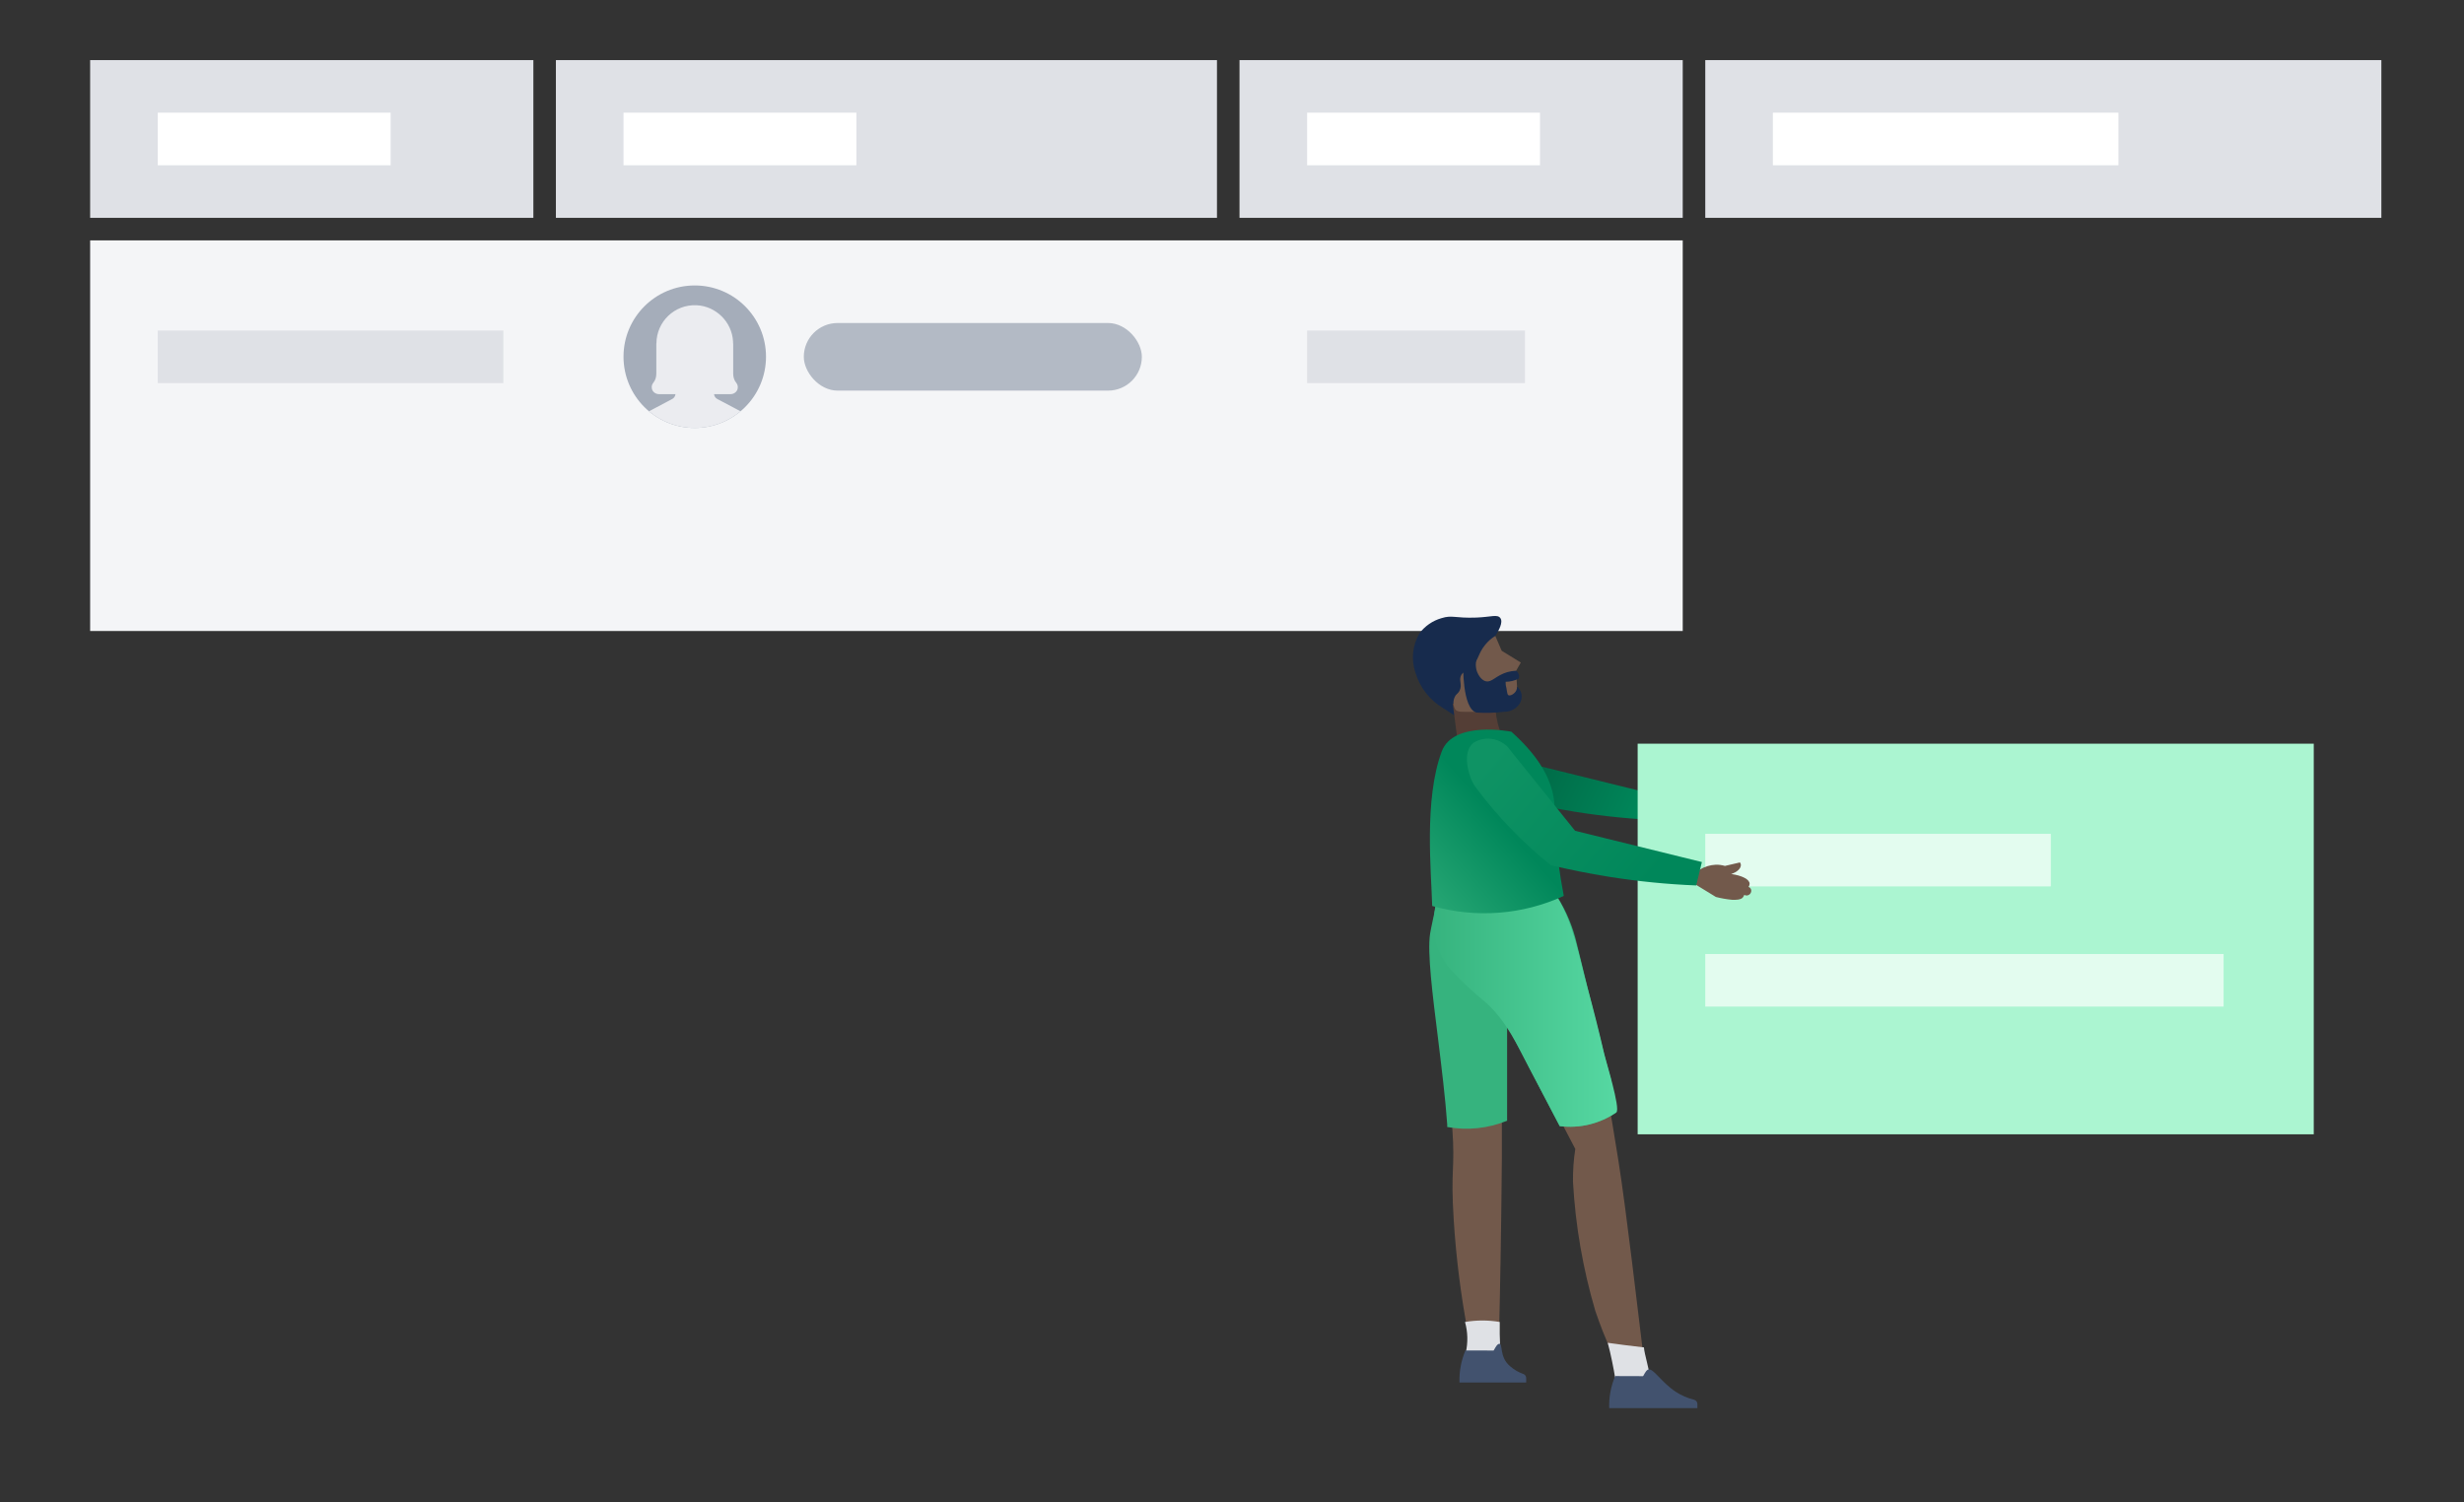 <svg xmlns="http://www.w3.org/2000/svg" width="328" height="200" viewBox="0 0 328 200">
  <rect x="0" y="0" width="328" height="200" fill="#333333" stroke="none"/>
  <defs>
    <linearGradient id="capacity-planning-step4-a" x1="10.297%" x2="96.164%" y1="57.433%" y2="44.254%">
      <stop offset="0%" stop-color="#00875A"/>
      <stop offset="100%" stop-color="#064"/>
    </linearGradient>
    <linearGradient id="capacity-planning-step4-b" x1="99.877%" x2="-.089%" y1="49.979%" y2="49.979%">
      <stop offset="0%" stop-color="#57D9A3"/>
      <stop offset="100%" stop-color="#36B37E"/>
    </linearGradient>
    <linearGradient id="capacity-planning-step4-c" x1="-12.646%" x2="43.556%" y1="112.733%" y2="41.998%">
      <stop offset="0%" stop-color="#36B37E"/>
      <stop offset="100%" stop-color="#00875A"/>
    </linearGradient>
    <linearGradient id="capacity-planning-step4-d" x1="10.297%" x2="96.164%" y1="75.173%" y2="30.539%">
      <stop offset="0%" stop-color="#00875A"/>
      <stop offset="100%" stop-color="#0F9364"/>
    </linearGradient>
  </defs>
  <g fill="none" fill-rule="evenodd">
    <rect width="88" height="21" x="74" y="8" fill="#DFE1E6"/>
    <g fill-rule="nonzero" transform="matrix(-1 0 0 1 228.535 101.647)">
      <path fill="#72594B" d="M8.137,7.062 L4.875,9.06 C4.168,9.243 3.448,9.367 2.721,9.433 C2.155,9.433 1.698,9.433 1.397,9.168 C1.292,9.059 1.214,8.927 1.168,8.783 C0.984,8.899 0.75,8.899 0.566,8.783 C0.365,8.667 0.245,8.449 0.253,8.217 C0.263,8.001 0.408,7.813 0.614,7.748 C0.524,7.63 0.473,7.487 0.47,7.339 C0.47,6.761 1.469,6.256 2.877,6.063 C2.095,5.81 1.589,5.329 1.613,4.859 C1.62,4.745 1.662,4.636 1.734,4.546 L3.696,5.004 C4.086,4.889 4.492,4.836 4.899,4.847 C5.627,4.881 6.335,5.096 6.958,5.473 L8.137,7.062 Z"/>
      <path fill="url(#capacity-planning-step4-a)" d="M6.705,4.498 L7.451,7.555 C11.261,7.4 15.059,7.022 18.826,6.424 C21.534,5.991 24.085,5.473 26.445,4.907 C28.897,2.938 27.837,1.441 23.267,0.418 L6.705,4.498 Z"/>
    </g>
    <rect width="31" height="7" x="83" y="15" fill="#FFF"/>
    <rect width="90" height="21" x="227" y="8" fill="#DFE1E6"/>
    <rect width="212" height="52" x="12" y="32" fill="#F4F5F7"/>
    <rect width="90" height="52" x="218" y="99" fill="#ABF5D1"/>
    <rect width="46" height="7" x="236" y="15" fill="#FFF"/>
    <rect width="59" height="21" x="12" y="8" fill="#DFE1E6"/>
    <rect width="31" height="7" x="21" y="15" fill="#FFF"/>
    <rect width="59" height="21" x="165" y="8" fill="#DFE1E6"/>
    <rect width="31" height="7" x="174" y="15" fill="#FFF"/>
    <rect width="46" height="7" x="21" y="44" fill="#DFE1E6"/>
    <rect width="29" height="7" x="174" y="44" fill="#DFE1E6"/>
    <rect width="46" height="7" x="227" y="111" fill="#E3FCEF"/>
    <rect width="69" height="7" x="227" y="127" fill="#E3FCEF"/>
    <g fill-rule="nonzero" transform="translate(188 82)">
      <path fill="#72594B" d="M3.986,38.113 C4.23,37.059 4.618,36.044 5.139,35.096 C5.595,35.24 6.057,35.358 6.525,35.452 C7.041,35.55 7.445,35.586 7.666,35.623 C8.893,35.795 11.223,36.077 17.479,36.555 C17.918,37.084 18.328,37.637 18.705,38.211 C19.85,40.061 20.679,42.088 21.158,44.209 C25.415,61.737 25.734,62.338 25.734,62.338 C26.33,65.707 26.903,69.125 27.451,72.592 C28.53,79.449 30.014,92.414 30.824,98.976 C30.676,99.45 30.4,99.874 30.027,100.202 C29.671,100.492 29.25,100.69 28.8,100.779 C27.181,101 24.36,92.5 24.36,92.5 C22.713,86.909 21.717,81.147 21.391,75.327 C21.373,73.862 21.475,72.397 21.698,70.949 C19.858,67.457 18.018,63.945 16.179,60.412 C14.748,57.665 13.329,54.925 11.922,52.194 C11.922,58.736 11.922,65.38 11.922,72.126 C11.857,80.303 11.726,88.386 11.53,96.376 C11.302,96.568 11.034,96.706 10.745,96.78 C10.271,96.877 9.778,96.825 9.334,96.633 C8.601,96.435 7.938,96.036 7.421,95.48 C6.476,90.528 5.841,85.522 5.52,80.491 C5.066,73.377 5.728,73.88 5.323,68.127 C4.722,59.382 2.392,46.945 3.005,42.909 C3.091,42.161 3.643,39.585 3.986,38.113 Z"/>
      <path fill="#172B4D" d="M11.051,2.653 C11.518,1.929 12.119,0.838 11.726,0.286 C11.334,-0.266 10.499,0.138 8.537,0.212 C5.642,0.322 5.336,-0.168 3.864,0.298 C2.702,0.634 1.681,1.34 0.957,2.309 C0.028,3.881 -0.173,5.778 0.405,7.51 C1.003,9.53 2.35,11.246 4.17,12.306 L5.74,13.312 L10.181,5.658 L11.051,2.653 Z"/>
      <path fill="#543E36" d="M5.949,15.998 L11.947,15.998 C11.033,13.868 10.806,11.505 11.297,9.24 L7.617,9.068 C7.617,9.289 7.507,9.595 7.396,9.963 C7.322,10.324 7.185,10.668 6.991,10.981 C6.581,11.433 5.995,11.684 5.385,11.668 L5.949,15.998 Z"/>
      <path fill="#36B37E" d="M4.649,68.029 C4.649,67.919 4.649,67.809 4.649,67.686 C4.403,64.202 3.901,60.142 3.422,56.217 C2.686,50.354 1.987,44.823 2.367,42.308 C2.478,41.609 3.042,38.996 3.373,37.574 C3.492,37.057 3.643,36.549 3.827,36.053 C4.039,35.479 4.294,34.921 4.587,34.384 L4.857,33.906 L5.385,34.066 C5.816,34.2 6.254,34.31 6.697,34.397 C7.077,34.47 7.384,34.507 7.605,34.532 L7.801,34.532 C8.954,34.703 11.223,34.973 17.614,35.464 L17.908,35.464 L18.092,35.697 C18.532,36.246 18.942,36.82 19.319,37.414 C20.515,39.321 21.386,41.415 21.894,43.608 C25.697,59.247 26.335,61.357 26.433,61.614 L26.433,61.614 L26.433,61.786 C26.678,63.197 26.923,64.644 27.169,66.079 C24.965,67.596 22.279,68.247 19.625,67.907 C18.276,65.343 16.927,62.78 15.59,60.204 L12.621,54.488 C12.621,58.72 12.621,62.964 12.621,67.195 C10.098,68.227 7.331,68.516 4.649,68.029 Z"/>
      <path fill="url(#capacity-planning-step4-b)" d="M4.955,46.908 C3.969,45.723 3.294,44.311 2.993,42.799 C2.731,41.053 2.844,39.272 3.324,37.574 C3.447,37.059 3.598,36.551 3.778,36.053 C3.99,35.479 4.245,34.921 4.538,34.384 L4.808,33.906 L5.336,34.066 C5.767,34.2 6.205,34.31 6.648,34.397 C7.028,34.47 7.335,34.507 7.556,34.532 L7.752,34.532 C8.905,34.703 11.174,34.973 17.565,35.464 L17.859,35.464 L18.043,35.697 C18.483,36.246 18.892,36.82 19.269,37.414 C21.465,40.885 22.226,45.473 23.305,49.434 C24.123,52.395 24.875,55.371 25.562,58.364 C25.734,59.112 27.745,65.601 27.169,66.079 C24.965,67.596 22.279,68.247 19.625,67.907 C18.276,65.343 16.927,62.78 15.59,60.204 C13.958,57.076 12.572,54.071 9.972,51.618 C8.188,50.171 6.512,48.597 4.955,46.908 L4.955,46.908 Z"/>
      <path fill="#72594B" d="M11.051,2.653 L11.898,4.628 L14.449,6.198 L13.823,7.289 L14.044,11.214 C13.294,11.77 12.468,12.217 11.591,12.539 C10.414,12.748 9.216,12.822 8.022,12.76 C6.709,12.76 6.035,12.821 5.74,12.466 C5.433,11.975 5.391,11.362 5.63,10.834 C5.826,10.344 6.084,10.393 6.305,9.914 C6.66,9.166 6.219,8.688 6.44,8.038 C6.66,7.388 7.188,7.486 8.022,6.627 C8.856,5.768 8.758,5.008 9.69,3.855 C10.07,3.378 10.531,2.971 11.051,2.653 Z"/>
      <path fill="url(#capacity-planning-step4-c)" d="M18.938,27.92 C19.169,31.057 19.578,34.177 20.165,37.267 C14.672,39.786 8.461,40.26 2.649,38.604 C2.537,34.086 1.528,24.425 3.924,18.025 C5.482,13.865 13.187,15.405 13.187,15.405 C20.165,21.645 18.803,25.995 18.938,27.92 Z"/>
      <g transform="matrix(-1 0 0 1 45.383 15.945)">
        <path fill="#72594B" d="M8.292,19.425 L4.968,21.461 C4.248,21.647 3.514,21.774 2.773,21.841 C2.196,21.841 1.73,21.841 1.423,21.572 C1.317,21.46 1.237,21.326 1.19,21.179 C1.003,21.297 0.764,21.297 0.577,21.179 C0.372,21.061 0.249,20.839 0.258,20.603 C0.268,20.382 0.415,20.191 0.626,20.124 C0.534,20.004 0.482,19.858 0.479,19.707 C0.479,19.118 1.497,18.603 2.932,18.407 C2.135,18.149 1.62,17.659 1.644,17.18 C1.651,17.064 1.694,16.953 1.767,16.862 L3.766,17.328 C4.164,17.211 4.578,17.157 4.993,17.168 C5.734,17.202 6.455,17.421 7.09,17.806 L8.292,19.425 Z"/>
        <path fill="url(#capacity-planning-step4-d)" d="M6.833,16.812 L7.593,19.928 C11.476,19.77 15.346,19.385 19.184,18.775 C21.944,18.333 24.544,17.806 26.948,17.229 C30.696,14.219 34.047,10.744 36.92,6.889 C37.198,6.512 37.424,6.099 37.595,5.663 C37.669,5.467 38.92,2.29 37.227,0.928 C35.792,0.05 33.943,0.257 32.738,1.431 L23.71,12.654 L6.833,16.812 Z"/>
      </g>
      <path fill="#DFE1E5" d="M7.126 98.13L11.763 98.13C11.702 97.332 11.652 96.486 11.64 95.603 11.64 95.047 11.64 94.507 11.64 93.984 10.11 93.721 8.546 93.721 7.016 93.984 7.394 95.319 7.427 96.728 7.114 98.08L7.126 98.13zM27.021 101.527L31.658 101.527C31.658 100.705 30.873 98.191 30.836 97.369L28.285 97.062 26.016 96.756C26.224 97.516 26.408 98.314 26.592 99.209 26.776 100.104 26.899 100.767 27.021 101.527z"/>
      <path fill="#42526E" d="M10.806 97.786L10.806 97.786C10.892 97.786 11.137 97.062 11.481 96.915 12.143 96.621 11.481 98.596 13.002 99.859 13.535 100.331 14.156 100.693 14.829 100.926 15.046 101.027 15.178 101.252 15.16 101.49L15.16 102.042 6.28 102.042C6.233 100.579 6.505 99.122 7.077 97.774L10.806 97.786zM30.701 101.196L30.701 101.196C30.787 101.196 31.032 100.472 31.376 100.325 32.038 100.031 33.13 102.005 35.056 103.269 35.808 103.759 36.637 104.12 37.509 104.336 37.769 104.399 37.952 104.632 37.95 104.9L37.95 105.452 26.212 105.452C26.165 103.988 26.437 102.532 27.009 101.184L30.701 101.196z"/>
      <path fill="#172B4D" d="M13.823,7.289 C14.147,7.529 14.289,7.944 14.179,8.332 C13.636,8.61 13.035,8.757 12.425,8.761 C12.425,8.958 12.425,9.24 12.523,9.559 C12.646,10.417 12.707,10.491 12.781,10.54 C13.051,10.687 13.615,10.368 13.836,9.927 C13.915,9.762 13.952,9.581 13.946,9.399 C14.232,9.641 14.433,9.968 14.523,10.331 C14.623,10.794 14.539,11.278 14.29,11.681 C13.865,12.304 13.178,12.697 12.425,12.748 L12.303,12.748 C11.049,12.9 9.785,12.937 8.525,12.858 C6.636,12.294 6.771,6.517 6.771,6.271 L8.868,5.045 C8.431,5.751 8.336,6.616 8.611,7.4 C8.684,7.571 9.064,8.553 9.837,8.7 C10.61,8.847 11.064,7.964 12.646,7.473 C13.031,7.37 13.426,7.308 13.823,7.289 L13.823,7.289 Z"/>
    </g>
    <g transform="translate(83 38)">
      <rect width="45" height="9" x="24" y="5" fill="#B3BAC5" rx="4.5"/>
      <path fill="#A5ADBA" d="M18.968,9.484 C18.968,14.722 14.722,18.968 9.484,18.968 C4.246,18.968 -2.05879758e-13,14.722 -2.05879758e-13,9.484 C-2.05879758e-13,4.246 4.246,-2.35074182e-12 9.484,-2.35074182e-12 C14.722,-2.35074182e-12 18.968,4.246 18.968,9.484"/>
      <path fill="#EBECF0" d="M12.485,15.116 C12.239,14.985 12.083,14.741 12.05,14.469 L14.25,14.469 C14.688,14.469 15.092,14.181 15.19,13.755 C15.261,13.446 15.175,13.156 14.998,12.945 C14.718,12.612 14.601,12.172 14.601,11.737 L14.601,7.716 L14.586,7.716 C14.586,7.629 14.586,7.542 14.581,7.453 C14.443,4.87 12.313,2.754 9.729,2.633 C6.804,2.497 4.39,4.823 4.381,7.716 L4.367,7.716 L4.367,11.738 C4.367,12.172 4.25,12.613 3.971,12.945 C3.793,13.156 3.708,13.446 3.779,13.755 C3.877,14.181 4.281,14.469 4.719,14.469 L6.918,14.469 C6.886,14.741 6.729,14.985 6.483,15.116 L3.392,16.751 C5.04,18.134 7.164,18.968 9.484,18.968 C11.804,18.968 13.928,18.134 15.577,16.751 L12.485,15.116 Z"/>
    </g>
  </g>
</svg>
